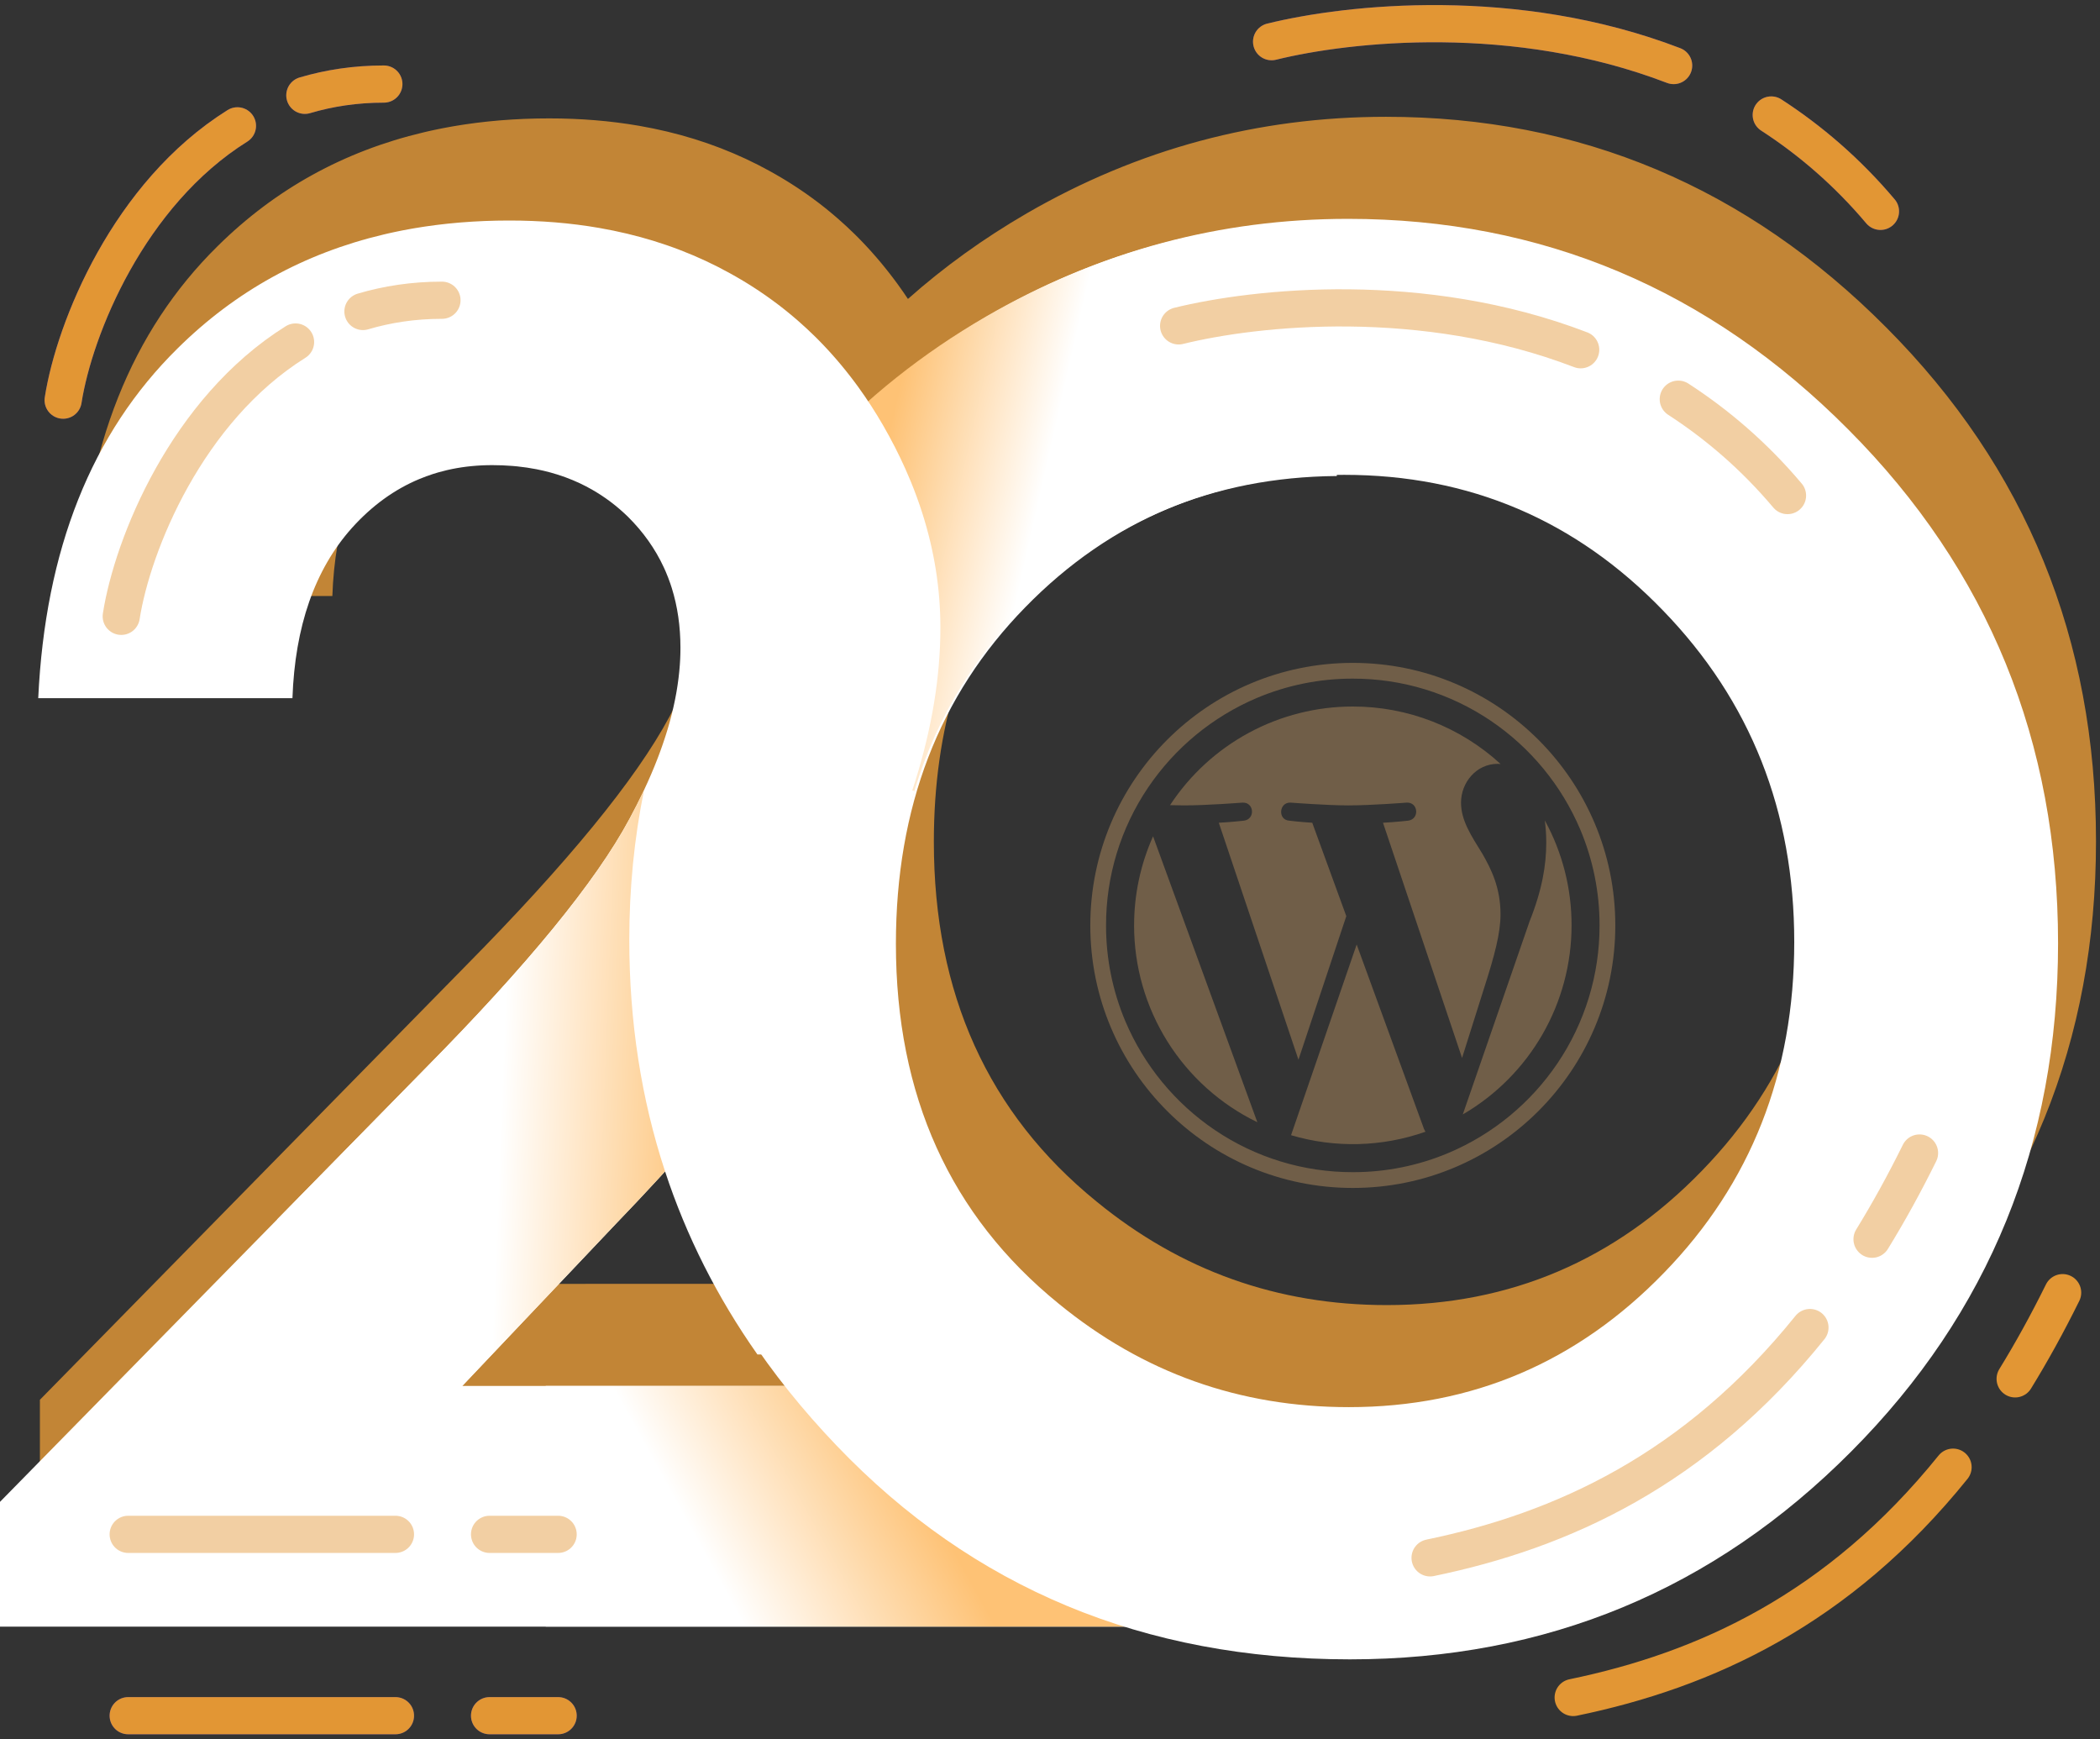 <svg xmlns="http://www.w3.org/2000/svg" width="355" height="294" viewBox="0 0 355 294" fill="none"><rect x="0" y="0" width="355" height="294" fill="#333333" stroke="none"/><path fill-rule="evenodd" clip-rule="evenodd" d="M318.886 55.37C295.301 31.637 267.08 19.742 234.285 19.742C212.633 19.742 192.388 25.181 173.59 36.052C166.283 40.291 159.58 45.117 153.486 50.53C152.932 49.697 152.364 48.881 151.783 48.08C151.765 48.054 151.745 48.028 151.727 48.004C151.545 47.756 151.362 47.508 151.178 47.263C151.169 47.252 151.16 47.24 151.151 47.228C151.132 47.203 151.113 47.178 151.094 47.153C150.912 46.911 150.728 46.669 150.543 46.43C150.519 46.4 150.495 46.37 150.473 46.338C149.468 45.041 148.427 43.791 147.347 42.586C147.334 42.571 147.321 42.556 147.307 42.54C147.294 42.525 147.28 42.51 147.267 42.495C147.081 42.289 146.893 42.083 146.705 41.879L146.552 41.714C146.372 41.52 146.19 41.326 146.008 41.134C145.979 41.103 145.95 41.073 145.921 41.043C145.893 41.013 145.864 40.983 145.836 40.953C145.653 40.763 145.469 40.573 145.285 40.385L145.284 40.383C145.23 40.33 145.176 40.276 145.123 40.221C144.93 40.026 144.738 39.832 144.544 39.642C144.512 39.612 144.48 39.58 144.45 39.55C143.565 38.681 142.658 37.84 141.728 37.027C141.676 36.981 141.624 36.934 141.572 36.891C141.38 36.724 141.188 36.558 140.993 36.394C140.956 36.363 140.919 36.331 140.882 36.3C140.845 36.268 140.808 36.237 140.771 36.206C140.585 36.049 140.399 35.893 140.211 35.739C140.169 35.705 140.128 35.672 140.087 35.638C140.046 35.604 140.005 35.571 139.964 35.537C139.778 35.385 139.592 35.234 139.404 35.084C139.363 35.051 139.321 35.019 139.28 34.986C139.238 34.954 139.196 34.921 139.155 34.888C139.091 34.838 139.027 34.788 138.963 34.737C138.835 34.637 138.708 34.537 138.579 34.437C138.506 34.381 138.434 34.327 138.362 34.273C137.669 33.747 136.967 33.232 136.254 32.731C136.231 32.715 136.208 32.699 136.186 32.683C136.163 32.667 136.141 32.651 136.117 32.635C135.931 32.505 135.743 32.377 135.555 32.251C135.501 32.214 135.447 32.178 135.393 32.141C135.34 32.105 135.287 32.068 135.234 32.032C135.127 31.96 135.019 31.888 134.91 31.817C134.845 31.773 134.779 31.73 134.714 31.686C134.651 31.645 134.587 31.603 134.524 31.562C134.461 31.52 134.398 31.479 134.335 31.438C134.169 31.33 134.003 31.224 133.837 31.117C133.768 31.073 133.698 31.03 133.629 30.986C133.56 30.943 133.491 30.899 133.422 30.855C133.262 30.755 133.102 30.655 132.942 30.557C132.791 30.465 132.639 30.372 132.487 30.28C132.335 30.188 132.185 30.098 132.032 30.008C131.856 29.904 131.678 29.8 131.5 29.698C131.434 29.659 131.37 29.622 131.305 29.584C131.241 29.547 131.176 29.509 131.111 29.471C130.801 29.295 130.491 29.119 130.178 28.947C127.487 27.453 124.689 26.149 121.79 25.03C121.065 24.75 120.332 24.483 119.595 24.227C118.858 23.971 118.111 23.726 117.36 23.494C115.858 23.029 114.329 22.611 112.773 22.238C111.996 22.052 111.211 21.878 110.42 21.716C109.629 21.553 108.832 21.403 108.029 21.263C106.823 21.055 105.604 20.871 104.368 20.715C101.899 20.402 99.37 20.194 96.783 20.09C95.489 20.038 94.182 20.012 92.858 20.012C92.223 20.012 91.594 20.02 90.966 20.03C90.799 20.032 90.635 20.036 90.471 20.04C89.91 20.052 89.352 20.068 88.795 20.09L88.789 20.09C88.721 20.092 88.651 20.094 88.581 20.098C87.972 20.122 87.365 20.154 86.762 20.19L86.736 20.191C86.576 20.201 86.415 20.21 86.256 20.222C85.759 20.254 85.265 20.29 84.772 20.328C84.73 20.331 84.688 20.334 84.646 20.338C84.562 20.344 84.478 20.35 84.394 20.358C83.815 20.406 83.238 20.46 82.665 20.52C82.485 20.538 82.303 20.558 82.123 20.578C81.684 20.626 81.25 20.676 80.815 20.73C80.733 20.741 80.651 20.751 80.569 20.761C80.477 20.772 80.385 20.783 80.294 20.795C79.75 20.865 79.209 20.941 78.67 21.019C78.49 21.045 78.312 21.073 78.133 21.102L78.06 21.113C77.685 21.171 77.313 21.231 76.942 21.293C76.865 21.306 76.786 21.32 76.708 21.333C76.563 21.357 76.418 21.381 76.273 21.407C75.775 21.495 75.278 21.587 74.784 21.684C74.648 21.711 74.513 21.738 74.378 21.766C74.263 21.789 74.148 21.813 74.033 21.836C73.744 21.894 73.458 21.954 73.174 22.016L73.061 22.041C72.814 22.095 72.566 22.149 72.321 22.204C72.162 22.24 72.003 22.278 71.844 22.316C71.765 22.335 71.685 22.354 71.606 22.372C58.143 25.558 46.537 31.968 36.797 41.596C22.203 55.966 14.391 75.664 13.21 100.745H56.183C56.611 88.64 59.949 79.002 66.255 71.954C69.627 68.213 73.424 65.456 77.663 63.694C77.667 63.692 77.671 63.69 77.675 63.688C77.68 63.686 77.685 63.685 77.689 63.684C78.424 63.379 79.171 63.105 79.932 62.859L80.01 62.834C80.234 62.762 80.461 62.694 80.687 62.628C80.717 62.62 80.749 62.61 80.779 62.6C81.28 62.456 81.784 62.324 82.297 62.204C82.337 62.194 82.375 62.186 82.415 62.178C82.625 62.13 82.838 62.084 83.052 62.039C83.108 62.028 83.164 62.016 83.218 62.005C83.446 61.959 83.675 61.915 83.903 61.875C83.914 61.873 83.925 61.871 83.936 61.869C83.949 61.866 83.963 61.864 83.977 61.861C84.235 61.815 84.494 61.773 84.754 61.735C84.8 61.727 84.848 61.721 84.894 61.715C85.102 61.685 85.311 61.657 85.521 61.629C85.587 61.62 85.654 61.612 85.72 61.605L85.739 61.603C85.939 61.579 86.14 61.557 86.34 61.537C86.362 61.535 86.384 61.532 86.406 61.53C86.445 61.526 86.484 61.522 86.522 61.519C86.781 61.495 87.041 61.471 87.303 61.453C87.323 61.452 87.344 61.45 87.364 61.449C87.385 61.447 87.405 61.446 87.425 61.445C87.645 61.429 87.866 61.417 88.088 61.405L88.334 61.393C88.527 61.385 88.719 61.377 88.911 61.373L89.147 61.367C89.414 61.361 89.68 61.357 89.946 61.357C91.112 61.357 92.251 61.403 93.363 61.493C93.641 61.515 93.917 61.541 94.192 61.569C95.291 61.683 96.364 61.841 97.412 62.046C98.197 62.2 98.968 62.378 99.725 62.582C101.489 63.059 103.173 63.676 104.777 64.43C105.464 64.755 106.136 65.103 106.795 65.478C108.99 66.725 111.02 68.257 112.889 70.073C115.48 72.641 117.504 75.496 118.962 78.642C119.066 78.866 119.169 79.093 119.267 79.321C119.561 80.004 119.831 80.701 120.074 81.412C120.154 81.648 120.232 81.886 120.308 82.126C121.285 85.244 121.774 88.614 121.774 92.245V92.249C121.774 92.533 121.77 92.82 121.764 93.106C121.762 93.208 121.76 93.308 121.756 93.41C121.75 93.603 121.742 93.797 121.734 93.989L121.733 94.008C121.727 94.14 121.721 94.274 121.714 94.406C121.702 94.63 121.688 94.856 121.672 95.082C121.662 95.226 121.65 95.37 121.638 95.513L121.638 95.515C121.624 95.685 121.61 95.853 121.594 96.024L121.591 96.048C121.582 96.152 121.573 96.258 121.561 96.362C121.531 96.672 121.495 96.983 121.457 97.295C121.445 97.399 121.431 97.505 121.417 97.609C121.379 97.9 121.339 98.192 121.297 98.485C121.29 98.533 121.283 98.581 121.275 98.629C121.268 98.677 121.26 98.725 121.253 98.773C121.211 99.043 121.167 99.316 121.121 99.588L121.061 99.936C121.007 100.243 120.949 100.549 120.887 100.858C120.863 100.982 120.837 101.106 120.811 101.23C120.767 101.445 120.721 101.66 120.674 101.876L120.658 101.947C120.624 102.099 120.592 102.249 120.556 102.401C120.496 102.664 120.434 102.926 120.368 103.19C120.332 103.339 120.296 103.485 120.258 103.633C120.184 103.927 120.106 104.224 120.026 104.52C119.986 104.668 119.943 104.818 119.901 104.967C119.878 105.051 119.854 105.135 119.83 105.219C119.795 105.339 119.761 105.46 119.725 105.581C119.708 105.639 119.691 105.697 119.675 105.754C119.646 105.853 119.617 105.952 119.587 106.052C119.509 106.315 119.426 106.578 119.343 106.842L119.317 106.925C119.265 107.089 119.213 107.253 119.158 107.418L119.157 107.422C119.079 107.659 119.002 107.896 118.92 108.135C118.87 108.285 118.818 108.435 118.766 108.586C118.748 108.638 118.73 108.691 118.712 108.743C118.634 108.968 118.554 109.194 118.472 109.42C118.445 109.494 118.418 109.569 118.391 109.643C118.365 109.717 118.338 109.791 118.311 109.865C118.193 110.187 118.071 110.509 117.947 110.834C117.899 110.96 117.849 111.088 117.799 111.216C117.675 111.535 117.549 111.853 117.418 112.176C117.407 112.202 117.397 112.228 117.386 112.255C117.376 112.281 117.365 112.308 117.354 112.334C117.196 112.722 117.032 113.113 116.864 113.505C116.84 113.563 116.814 113.621 116.79 113.681C116.421 114.536 116.033 115.4 115.624 116.269C115.624 116.269 115.624 116.27 115.624 116.27C115.624 116.272 115.624 116.273 115.622 116.275C115.604 116.311 115.588 116.349 115.57 116.385H115.6C115.599 116.389 115.598 116.394 115.597 116.398H115.576H115.572C114.831 117.96 114.026 119.552 113.157 121.162C107.446 131.815 95.867 145.919 78.53 163.462L53.593 188.87V188.873L6.745 236.605V257.703H196.461C208.271 261.384 220.987 263.227 234.608 263.227C267.831 263.227 296.106 251.491 319.373 228.08C342.687 204.667 354.324 176.035 354.324 142.185C354.324 108.061 342.529 79.105 318.886 55.37ZM119.178 180.75C116.541 183.635 113.78 186.576 110.896 189.57L84.884 217.016H99.001V217.009H139.058C137.678 215.255 136.353 213.48 135.084 211.683H134.788C127.979 202.001 122.774 191.692 119.178 180.75ZM232.728 63.211V63.016C233.031 63.013 233.334 63.011 233.639 63.011C254.801 63.011 272.785 70.659 287.541 85.942C302.352 101.225 309.727 119.902 309.727 141.969C309.727 164.141 302.404 182.766 287.705 197.89C273.053 213.007 255.281 220.596 234.442 220.596C215.971 220.596 199.657 214.787 185.381 203.105C167.022 188.198 157.865 167.911 157.865 142.292C157.865 123.127 162.897 106.796 172.991 93.262C174.991 90.597 177.188 88.042 179.583 85.595C193.952 70.864 211.682 63.387 232.728 63.211Z" fill="#C28536"></path><path d="M154.207 133.648C152.397 139.129 150.07 144.756 147.236 150.523C139.372 166.398 124.991 185.182 104.151 206.82L78.139 234.266H160.911L199.477 274.953H9.91821e-05V253.855L71.789 180.712C89.126 163.168 100.705 149.065 106.416 138.412C107.285 136.802 108.09 135.21 108.831 133.648H154.207Z" fill="white"></path><path d="M92.258 234.259H160.913L199.478 274.945H92.258V234.259Z" fill="url(#paint0_linear_1_2)"></path><path d="M134.546 171.138C126.725 182.01 116.586 193.904 104.151 206.82L78.139 234.266H46.85V206.12L71.787 180.712C89.124 163.168 100.703 149.065 106.414 138.412C107.283 136.802 108.088 135.21 108.829 133.648H134.546V171.138Z" fill="url(#paint1_linear_1_2)"></path><path d="M227.872 36.992C260.666 36.992 288.887 48.887 312.472 72.62C336.116 96.355 347.91 125.311 347.91 159.435C347.91 193.285 336.274 221.917 312.959 245.329C289.692 268.74 261.417 280.477 228.194 280.477C193.349 280.477 164.429 268.418 141.437 244.36C118.388 220.303 106.862 191.729 106.862 158.626C106.862 152.16 107.321 145.84 108.244 139.667C109.073 134.104 112.681 129.364 114.249 124.05C115.835 118.669 115.401 112.714 117.746 107.585C119.316 104.161 121.054 100.795 122.964 97.489C133.665 78.912 148.436 64.174 167.177 53.302C185.974 42.431 206.219 36.992 227.872 36.992ZM227.225 80.261C205.845 80.261 187.854 87.745 173.314 102.651C158.722 117.563 151.451 136.505 151.451 159.541C151.451 185.161 160.609 205.448 178.967 220.355C193.243 232.037 209.557 237.846 228.028 237.846C248.868 237.846 266.64 230.257 281.292 215.14C295.99 200.015 303.313 181.39 303.313 159.219C303.313 137.152 295.938 118.475 281.128 103.192C266.371 87.909 248.387 80.261 227.225 80.261Z" fill="white"></path><path d="M138.281 76.132C146.427 67.305 155.9 59.755 166.702 53.495C185.085 42.858 204.861 37.426 225.983 37.197V80.461C204.937 80.637 187.207 88.114 172.837 102.844C163.752 112.13 157.504 122.979 154.084 135.407H138.281V76.132Z" fill="url(#paint2_linear_1_2)"></path><path fill-rule="evenodd" clip-rule="evenodd" d="M178.49 220.565C160.129 205.659 150.974 185.372 150.974 159.752C150.974 150.372 152.18 141.668 154.595 133.644H154.206C157.18 124.628 158.766 115.996 158.954 107.726C158.954 107.722 158.954 107.718 158.954 107.716C158.966 107.163 158.972 106.612 158.972 106.064C158.972 99.555 157.949 93.097 155.904 86.7C155.336 84.923 154.689 83.149 153.964 81.383C153.673 80.676 153.371 79.969 153.055 79.264C151.951 76.795 150.692 74.336 149.28 71.887C147.956 69.594 146.541 67.416 145.037 65.343C145.019 65.317 144.999 65.291 144.981 65.267C144.798 65.019 144.616 64.77 144.432 64.526C144.404 64.49 144.376 64.452 144.348 64.416C144.166 64.174 143.981 63.931 143.797 63.693C143.773 63.663 143.749 63.633 143.727 63.601C142.722 62.303 141.681 61.054 140.601 59.848C140.575 59.818 140.547 59.788 140.521 59.758C140.335 59.552 140.147 59.346 139.958 59.142C139.908 59.087 139.856 59.031 139.806 58.977C139.626 58.783 139.444 58.589 139.262 58.397C139.204 58.337 139.148 58.276 139.089 58.216C138.907 58.026 138.723 57.836 138.539 57.648C138.485 57.594 138.431 57.54 138.377 57.483C138.184 57.289 137.992 57.095 137.798 56.905C137.766 56.875 137.734 56.843 137.704 56.813C136.819 55.944 135.911 55.102 134.982 54.289C134.93 54.243 134.878 54.197 134.826 54.153C134.634 53.987 134.442 53.821 134.247 53.657C134.173 53.595 134.099 53.531 134.025 53.468C133.839 53.312 133.653 53.156 133.464 53.002C133.382 52.934 133.3 52.868 133.218 52.8C133.032 52.648 132.846 52.497 132.657 52.347C132.575 52.281 132.491 52.217 132.409 52.151C132.217 52.001 132.027 51.85 131.832 51.7C131.76 51.644 131.688 51.59 131.616 51.536C130.923 51.01 130.22 50.495 129.508 49.994C129.461 49.962 129.417 49.93 129.371 49.898C129.185 49.768 128.997 49.64 128.809 49.514C128.703 49.441 128.594 49.367 128.488 49.295C128.316 49.179 128.142 49.065 127.968 48.949C127.842 48.867 127.715 48.783 127.589 48.701C127.423 48.593 127.257 48.486 127.091 48.38C126.952 48.292 126.814 48.206 126.676 48.118C126.516 48.018 126.356 47.918 126.195 47.819C126.045 47.727 125.893 47.635 125.741 47.543C125.589 47.451 125.439 47.361 125.286 47.271C125.11 47.167 124.932 47.063 124.754 46.961C124.624 46.884 124.495 46.81 124.365 46.734C124.055 46.558 123.744 46.382 123.432 46.21C120.741 44.716 117.943 43.412 115.044 42.293C114.319 42.012 113.586 41.746 112.849 41.49C112.112 41.233 111.365 40.989 110.614 40.757C109.112 40.292 107.582 39.874 106.027 39.501C105.25 39.315 104.465 39.141 103.674 38.979C102.883 38.816 102.086 38.666 101.283 38.526C100.077 38.318 98.858 38.134 97.622 37.977C95.153 37.665 92.624 37.457 90.037 37.353C88.743 37.3 87.436 37.275 86.112 37.275C85.477 37.275 84.848 37.282 84.22 37.292C84.053 37.294 83.889 37.298 83.725 37.303C83.164 37.315 82.606 37.331 82.049 37.353C81.979 37.355 81.907 37.357 81.835 37.361C81.226 37.385 80.619 37.417 80.016 37.453C79.848 37.463 79.678 37.473 79.51 37.485C79.013 37.517 78.519 37.553 78.026 37.591C77.9 37.601 77.774 37.609 77.647 37.621C77.069 37.669 76.492 37.723 75.919 37.783C75.739 37.801 75.557 37.821 75.377 37.841C74.938 37.889 74.504 37.939 74.069 37.993C73.895 38.015 73.721 38.035 73.548 38.057C73.004 38.128 72.463 38.204 71.924 38.282C71.72 38.312 71.518 38.344 71.314 38.376C70.939 38.434 70.567 38.494 70.196 38.556C69.974 38.594 69.75 38.63 69.527 38.67C69.029 38.758 68.532 38.85 68.037 38.947C67.785 38.997 67.537 39.049 67.287 39.099C66.998 39.157 66.712 39.217 66.428 39.279C66.143 39.341 65.857 39.403 65.575 39.467C65.336 39.521 65.098 39.579 64.86 39.635C51.397 42.821 39.791 49.231 30.051 58.859C15.457 73.229 7.645 92.927 6.463 118.008H49.437C49.865 105.903 53.203 96.265 59.509 89.217C62.881 85.476 66.678 82.719 70.917 80.957C70.925 80.953 70.935 80.948 70.943 80.947C71.678 80.642 72.425 80.368 73.186 80.121C73.212 80.114 73.238 80.106 73.264 80.097C73.488 80.025 73.715 79.957 73.941 79.891C73.971 79.883 74.003 79.873 74.033 79.863C74.534 79.719 75.038 79.587 75.551 79.467C75.591 79.457 75.629 79.449 75.669 79.441C75.879 79.393 76.091 79.347 76.306 79.302C76.362 79.29 76.418 79.278 76.472 79.268C76.7 79.222 76.928 79.178 77.157 79.138C77.181 79.134 77.205 79.128 77.231 79.124C77.489 79.078 77.748 79.036 78.008 78.998C78.054 78.99 78.102 78.984 78.148 78.978C78.356 78.948 78.565 78.92 78.775 78.892C78.847 78.882 78.921 78.874 78.993 78.866C79.193 78.842 79.394 78.82 79.594 78.8C79.656 78.794 79.716 78.786 79.776 78.782C80.034 78.758 80.295 78.734 80.557 78.716C80.597 78.714 80.639 78.71 80.679 78.708C80.9 78.692 81.12 78.68 81.342 78.668C81.424 78.664 81.506 78.66 81.588 78.656C81.781 78.648 81.973 78.64 82.165 78.636C82.243 78.634 82.323 78.632 82.401 78.63C82.668 78.624 82.934 78.62 83.2 78.62C84.366 78.62 85.505 78.666 86.617 78.756C86.895 78.778 87.171 78.804 87.446 78.832C88.545 78.946 89.618 79.104 90.665 79.308C91.451 79.463 92.222 79.641 92.978 79.845C94.743 80.322 96.427 80.939 98.031 81.693C98.718 82.018 99.39 82.366 100.049 82.741C102.244 83.988 104.274 85.52 106.143 87.336C108.734 89.904 110.758 92.759 112.216 95.905C112.32 96.129 112.422 96.356 112.521 96.584C112.815 97.267 113.085 97.963 113.328 98.674C113.408 98.911 113.486 99.149 113.562 99.389C114.539 102.507 115.028 105.877 115.028 109.508C115.028 109.51 115.028 109.51 115.028 109.512C115.028 109.796 115.024 110.083 115.018 110.369C115.016 110.471 115.014 110.571 115.01 110.673C115.004 110.865 114.996 111.06 114.988 111.252C114.982 111.39 114.976 111.53 114.968 111.668C114.956 111.893 114.942 112.119 114.926 112.345C114.916 112.489 114.903 112.634 114.891 112.778C114.877 112.948 114.863 113.116 114.847 113.286C114.837 113.399 114.827 113.513 114.815 113.625C114.785 113.935 114.749 114.246 114.711 114.558C114.699 114.662 114.685 114.768 114.671 114.872C114.633 115.163 114.593 115.455 114.551 115.748C114.537 115.844 114.521 115.94 114.507 116.036C114.465 116.306 114.421 116.579 114.375 116.851C114.355 116.967 114.335 117.083 114.315 117.199C114.261 117.506 114.203 117.812 114.141 118.12C114.117 118.245 114.09 118.369 114.064 118.493C114.016 118.731 113.964 118.969 113.912 119.21C113.878 119.362 113.846 119.512 113.81 119.664C113.75 119.927 113.688 120.189 113.622 120.453C113.586 120.602 113.55 120.748 113.512 120.896C113.438 121.19 113.36 121.487 113.28 121.783C113.239 121.931 113.197 122.081 113.155 122.23C113.097 122.434 113.039 122.638 112.979 122.844C112.933 123 112.889 123.157 112.841 123.315C112.755 123.605 112.663 123.896 112.571 124.188C112.519 124.352 112.466 124.516 112.412 124.681C112.334 124.919 112.256 125.157 112.174 125.397C112.106 125.6 112.036 125.802 111.966 126.006C111.888 126.23 111.808 126.457 111.726 126.683C111.672 126.831 111.619 126.979 111.565 127.128C111.447 127.45 111.325 127.772 111.201 128.097C111.153 128.223 111.103 128.351 111.053 128.479C110.929 128.798 110.802 129.116 110.672 129.438C110.65 129.491 110.63 129.545 110.608 129.597C110.45 129.985 110.286 130.376 110.118 130.768C110.094 130.826 110.068 130.884 110.043 130.944C109.675 131.799 109.287 132.662 108.878 133.531C108.878 133.534 108.878 133.535 108.876 133.538C108.858 133.574 108.842 133.612 108.824 133.648H108.854C107.206 141.782 106.379 150.176 106.379 158.839C106.379 172.682 108.395 185.74 112.426 197.997C116.023 208.945 121.229 219.259 128.042 228.945H186.4V226.314C183.705 224.588 181.065 222.674 178.49 220.565ZM154.206 133.644L154.194 133.674L154.1 133.956C154.048 134.108 153.994 134.262 153.948 134.415L153.866 134.649L154.194 133.674C154.198 133.664 154.2 133.654 154.204 133.644H154.206Z" fill="white"></path><path d="M20.497 104.177C22.401 91.996 31.579 69.304 49.962 57.81M74.712 50.748C69.914 50.748 65.466 51.43 61.355 52.649" stroke="#E29634" stroke-opacity="0.45" stroke-width="6.286" stroke-linecap="round"></path><path d="M241.753 263.32C264.074 258.709 286.555 248.467 305.967 224.392M324.491 194.893C321.908 200.125 319.229 204.972 316.465 209.464" stroke="#E29634" stroke-opacity="0.45" stroke-width="6.286" stroke-linecap="round"></path><path d="M265.944 286.923C288.266 282.311 310.746 272.069 330.159 247.995M348.682 218.495C346.099 223.727 343.42 228.574 340.656 233.066" stroke="#E29634" stroke-width="6.286" stroke-linecap="round"></path><path d="M199.245 55.084C212.253 51.877 240.475 48.846 267.21 59.117M302.174 83.763C296.552 77.097 290.299 71.744 283.71 67.474" stroke="#E29634" stroke-opacity="0.45" stroke-width="6.286" stroke-linecap="round"></path><path d="M21.671 259.348H66.85M94.35 259.348H82.76" stroke="#E29634" stroke-opacity="0.45" stroke-width="6.286" stroke-linecap="round"></path><path d="M214.96 7.045C227.968 3.838 256.19 0.807 282.925 11.078M317.889 35.724C312.266 29.058 306.014 23.705 299.425 19.435" stroke="#4A3AEB" stroke-opacity="0.63" stroke-width="6.286" stroke-linecap="round"></path><path d="M214.96 7.045C227.968 3.838 256.19 0.807 282.925 11.078M317.889 35.724C312.266 29.058 306.014 23.705 299.425 19.435" stroke="#E29634" stroke-width="6.286" stroke-linecap="round"></path><path d="M21.671 290H66.85M94.35 290H82.76" stroke="#4A3AEB" stroke-opacity="0.63" stroke-width="6.286" stroke-linecap="round"></path><path d="M21.671 290H66.85M94.35 290H82.76" stroke="#E29634" stroke-width="6.286" stroke-linecap="round"></path><path d="M10.675 67.638C12.579 55.457 21.757 32.765 40.14 21.27M64.89 14.209C60.093 14.209 55.644 14.89 51.533 16.109" stroke="#4A3AEB" stroke-opacity="0.63" stroke-width="6.286" stroke-linecap="round"></path><path d="M10.675 67.638C12.579 55.457 21.757 32.765 40.14 21.27M64.89 14.209C60.093 14.209 55.644 14.89 51.533 16.109" stroke="#E29634" stroke-width="6.286" stroke-linecap="round"></path><path d="M228.69 114.709C237.002 114.693 245.127 117.174 252.011 121.831C258.713 126.362 263.962 132.734 267.125 140.18C269.298 145.317 270.412 150.84 270.4 156.419C270.417 164.73 267.935 172.855 263.279 179.74C258.746 186.442 252.372 191.691 244.925 194.853C239.787 197.026 234.264 198.14 228.686 198.128C220.374 198.145 212.25 195.664 205.365 191.007C198.662 186.475 193.413 180.101 190.251 172.653C188.079 167.516 186.965 161.992 186.976 156.414C186.96 148.103 189.441 139.978 194.098 133.093C198.629 126.393 205.002 121.145 212.447 117.984C217.585 115.811 223.108 114.697 228.686 114.709H228.69ZM228.69 112.045C204.182 112.045 184.312 131.915 184.312 156.423C184.312 180.927 204.182 200.797 228.69 200.797C253.194 200.797 273.064 180.927 273.064 156.419C273.064 131.915 253.198 112.045 228.686 112.045H228.69Z" fill="#705E48"></path><path d="M191.714 156.411C191.714 163.354 193.668 170.158 197.353 176.043C201.038 181.928 206.305 186.657 212.551 189.689L194.923 141.359C192.806 146.094 191.714 151.224 191.718 156.411H191.714ZM253.659 154.542C253.659 149.97 252.019 146.805 250.612 144.343C248.74 141.297 246.981 138.717 246.981 135.67C246.981 132.272 249.557 129.107 253.188 129.107C253.355 129.107 253.505 129.124 253.672 129.138C246.861 122.878 237.944 119.41 228.694 119.422C222.564 119.419 216.531 120.941 211.137 123.851C205.742 126.762 201.157 130.968 197.794 136.092C198.664 136.118 199.482 136.136 200.172 136.136C204.04 136.136 210.028 135.666 210.028 135.666C212.024 135.551 212.257 138.479 210.265 138.717C210.265 138.717 208.261 138.95 206.036 139.068L219.501 179.121L227.59 154.854L221.831 139.068C219.84 138.95 217.954 138.717 217.954 138.717C215.963 138.598 216.196 135.551 218.191 135.666C218.191 135.666 224.293 136.136 227.929 136.136C231.797 136.136 237.785 135.666 237.785 135.666C239.78 135.551 240.018 138.479 238.022 138.717C238.022 138.717 236.017 138.95 233.793 139.068L247.157 178.822L250.973 166.733C252.665 161.449 253.659 157.703 253.659 154.542ZM229.344 159.642L218.249 191.882C225.698 194.081 233.651 193.875 240.976 191.293C240.873 191.131 240.783 190.961 240.708 190.783L229.34 159.642H229.344ZM261.145 138.668C261.303 139.846 261.391 141.108 261.391 142.471C261.391 146.221 260.688 150.441 258.578 155.716L247.28 188.37C252.874 185.118 257.517 180.455 260.744 174.847C263.971 169.239 265.669 162.881 265.669 156.411C265.679 150.209 264.126 144.106 261.145 138.668Z" fill="#705E48"></path><defs><linearGradient id="paint0_linear_1_2" x1="166.482" y1="243.228" x2="95.965" y2="282.134" gradientUnits="userSpaceOnUse"><stop offset="5.4e-07" stop-color="#FEC275"></stop><stop offset="0.169" stop-color="#FEC275"></stop><stop offset="0.632" stop-color="white"></stop><stop offset="0.835" stop-color="white"></stop></linearGradient><linearGradient id="paint1_linear_1_2" x1="134.281" y1="128.844" x2="59.493" y2="125.977" gradientUnits="userSpaceOnUse"><stop offset="5.4e-07" stop-color="#FEC275"></stop><stop offset="0.169" stop-color="#FEC275"></stop><stop offset="0.632" stop-color="white"></stop><stop offset="0.835" stop-color="white"></stop></linearGradient><linearGradient id="paint2_linear_1_2" x1="138.544" y1="79.809" x2="196.115" y2="92.802" gradientUnits="userSpaceOnUse"><stop offset="5.4e-07" stop-color="#FEC275"></stop><stop offset="0.169" stop-color="#FEC275"></stop><stop offset="0.632" stop-color="white"></stop><stop offset="0.835" stop-color="white"></stop></linearGradient></defs></svg>